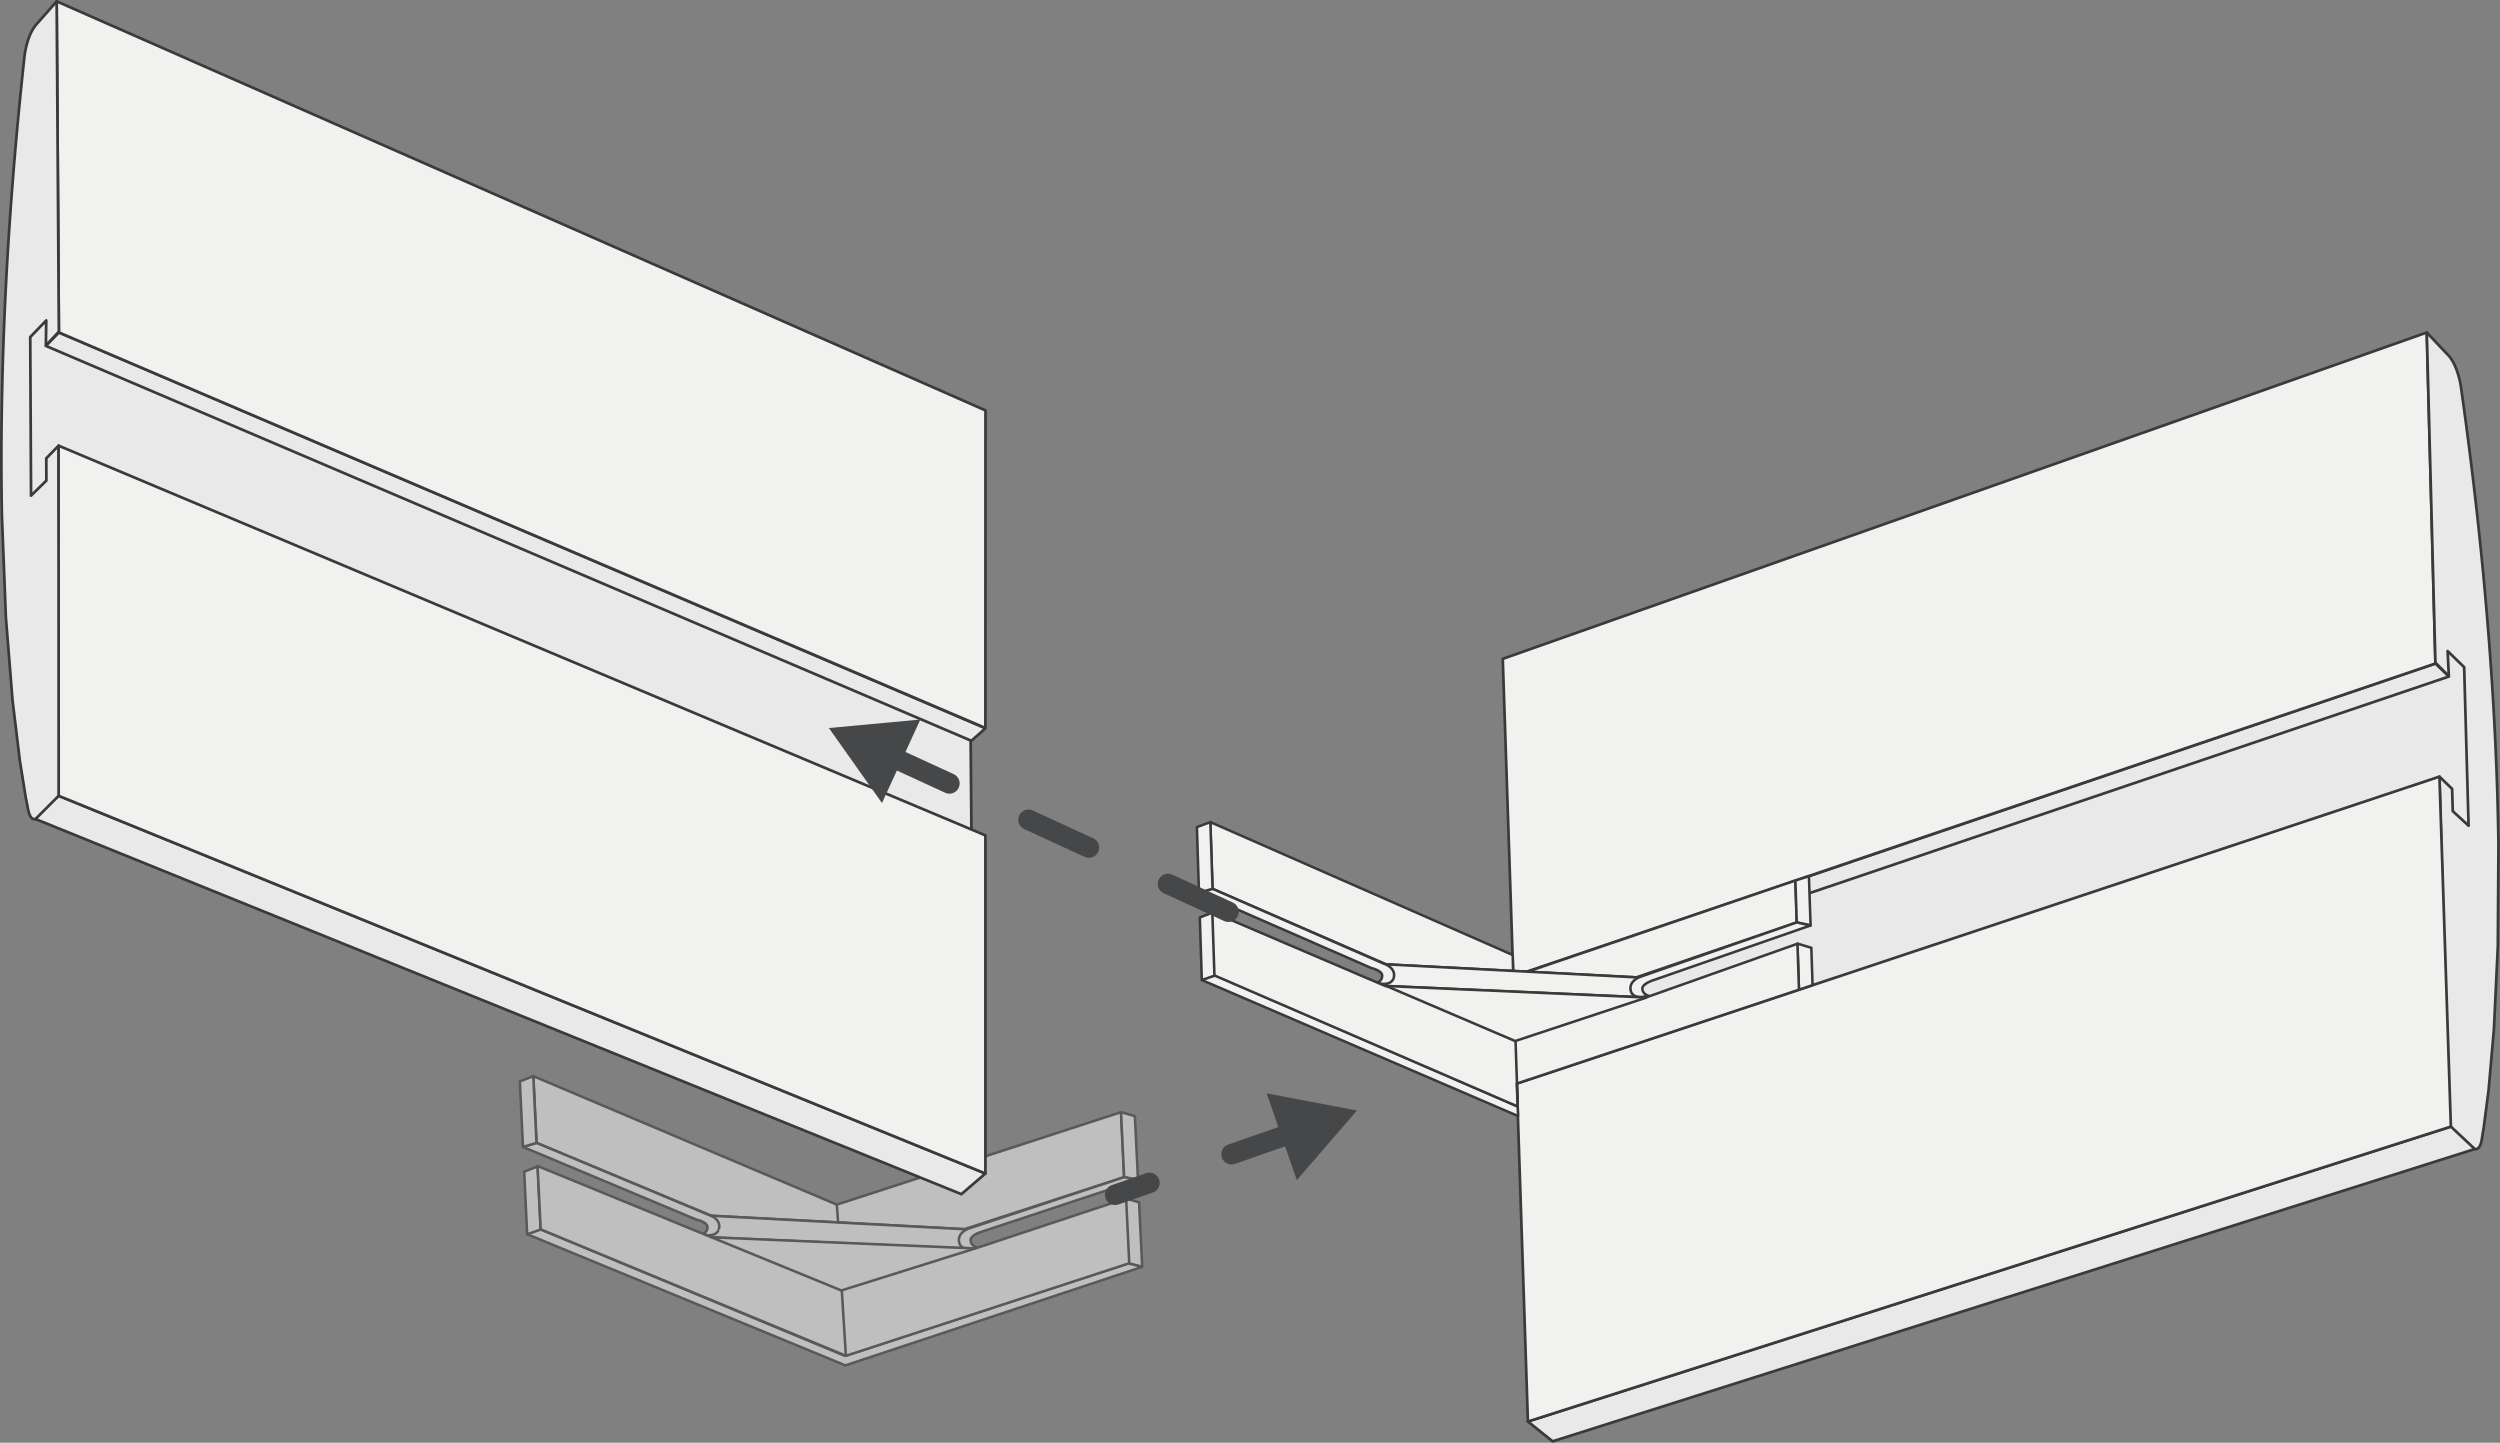 <svg xmlns="http://www.w3.org/2000/svg" viewBox="0 0 207.788 119.912"><rect x="0" y="0" width="207.788" height="119.912" fill="#808080" stroke="none"/><style><![CDATA[.I{stroke-miterlimit:10}.J{stroke:#3b3a3a}.K{stroke-linejoin:round}.L{stroke-width:.227}.M{fill:#f1f1f0}.N{stroke-width:.213}.O{stroke-linecap:round}.P{fill:#e9e9e9}.Q{stroke-width:1.702}.R{stroke-dasharray:5.531,7.232}]]></style><g opacity=".56" class="I J N"><g class="K M"><path d="M69.55 100.123l23.624-7.686.26 5.403-13.283 4.324-21.037-1.12L44.6 94.99l-.27-5.545z"/><path d="M80.348 103.804l-21.208-.964-.086-1.796 21.096 1.12zm12.825-11.367l.26 5.403 1.153.23-.262-5.303z"/><path d="M69.55 100.123l.11 1.484" class="O"/><path d="M81.178 103.67s-.468-.107-.503-.558.83-.705.83-.705l13.08-4.334-1.153-.232-13 4.3s-.936.363-.697 1.177c.001-.001.156.78 1.452.352zm12.34-4.072l.26 5.402 1.156.294-.258-5.363zm-35.164 3.007s.455-.152.447-.604-.895-.622-.895-.622l-14.44-6.05 1.125-.34L58.958 101s.966.272.807 1.105c-.001 0-.08.8-1.4.5z"/><path d="M43.814 102.583l26.45 10.902 24.668-8.19-1.156-.294-23.55 7.693-25.29-10.513" class="O"/><path d="M44.323 89.443l.267 5.546-1.125.34-.256-5.447zm.365 7.5l.248 5.247-1.122.403-.246-5.208z"/><path d="M44.68 96.914l14.46 5.926 21.915.925 12.543-4.16.26 5.39-23.55 7.692-25.37-10.51z"/></g><path d="M81.055 103.765l-11.126 3.492-10.79-4.417" fill="none"/><path d="M69.967 107.293l.34 5.396" class="K M O"/></g><g class="I J K L P"><path d="M2.343 26.064l78.32 33.803.118 13.95-78.363-32.74z"/><path d="M4.895 27.633l77.008 32.9-1.168 1.04-76.92-32.822z"/></g><path d="M4.71.113l77.2 34-.008 26.394L4.895 27.633z" class="I J K L M"/><g class="P I J K L"><path d="M3.058 1.99L4.71.113l.183 27.453-1.08 1.15.03-2.082-1.33 1.382.067 13.18 1.274-1.253-.007-1.85 1.02-1.052.168 29.045-1.783 1.79c-.036.036-.095.092-.168.136a.42.42 0 0 1-.249.071c-.09-.007-.182-.054-.267-.172s-.164-.305-.225-.592l-.207-1.056-.49-3.06-.606-5.012-.553-6.91L.16 42.9C.098 39.715.093 36.164.18 32.25.265 28.347.44 24.083.74 19.47A338.28 338.28 0 0 1 2.04 4.635a5.2 5.2 0 0 1 .049-.321c.033-.183.084-.43.16-.703s.177-.568.31-.85.298-.553.5-.77z"/><path d="M4.876 66.144l77.027 31.392-2 1.717L2.95 68.075z"/></g><path d="M4.87 37.043l77.033 32.39v28.104L4.876 66.144z" class="I J K L M"/><g class="P I J K L"><path d="M204.92 53.495l-77.927 26.963.34 13.947L205.338 68.5z"/><path d="M202.422 55.147l-76.645 26.02 1.202 1 76.558-25.937z"/></g><path d="M201.702 27.636l-76.8 27.124.873 26.38 76.646-25.993z" class="I J K L M"/><g class="P I J K L"><path d="M203.416 29.456l-1.714-1.82.718 27.444 1.116 1.115-.1-2.08 1.374 1.338.366 13.176-1.314-1.21-.054-1.85-1.054-1.018.785 29.035 1.84 1.73c.037.035.098.09.173.13s.162.073.25.063.18-.06.262-.18.154-.3.206-.6l.172-1.062.4-3.073.44-5.03.326-6.923.053-8.402c-.042-3.175-.153-6.724-.367-10.633-.214-3.9-.53-8.155-.98-12.756-.45-4.59-1.034-9.52-1.785-14.784-.003-.018-.02-.137-.06-.32a7.57 7.57 0 0 0-.183-.697c-.085-.27-.196-.563-.338-.84s-.315-.545-.525-.756z"/><path d="M203.704 93.636l-76.713 24.512 2.055 1.65 76.647-24.296z"/></g><g class="M I J K"><path d="M202.755 64.55L126.07 90.06l.922 28.09 76.713-24.512z" class="L"/><g class="N"><path d="M125.73 79.375l.03 1.326 1.23.053 22.233-7.566.114 3.48-13.347 4.566-20.78-1.084-14.43-6.275-.185-5.548z"/><path d="M136.164 82.876l-20.954-.93-.06-1.797L136 81.233zm13.06-9.688l.114 3.48 1.15.25-.14-4.092z"/><path d="M136.996 82.754s-.466-.114-.494-.566 1.022-.755 1.022-.755l12.963-4.516-1.15-.25-13.073 4.545s-.94.35-.715 1.166c0 0 .144.78 1.446.375zm12.4-4.327l.125 3.83 1.13-.376-.102-3.105zm-34.97 3.273s.458-.145.456-.597-.886-.636-.886-.636l-14.347-6.27 1.13-.324 14.274 6.24s.962.286.8 1.117c.001 0-.1.8-1.417.468z"/><path d="M99.89 81.456l26.283 11.304-.026-.793-25.13-10.897" class="O"/><path d="M100.6 68.326l.182 5.548-1.13.324-.172-5.45zm.25 7.494l.167 5.25-1.128.386-.166-5.2z"/><path d="M100.762 75.803l14.37 6.146 21.66.958 12.604-4.468.125 3.82-23.452 7.8.077 1.908-25.208-10.894z"/></g></g><path d="M136.872 82.904l-10.94 3.623-10.72-4.58" fill="none" class="I J N"/><g class="O I"><path d="M125.967 86.564l.18 5.403" class="J K M N"/><path d="M73.886 62.804l28.847 13.266" fill="none" stroke="#454749" class="Q R"/></g><path d="M73.305 66.74l-4.412-6.23 7.603-.706z" fill="#454749"/><path d="M107.588 94.112l-14.9 5.193" fill="none" stroke="#454749" class="I O Q R"/><path d="M105.276 90.874l7.5 1.428-4.987 5.783z" fill="#454749"/></svg>